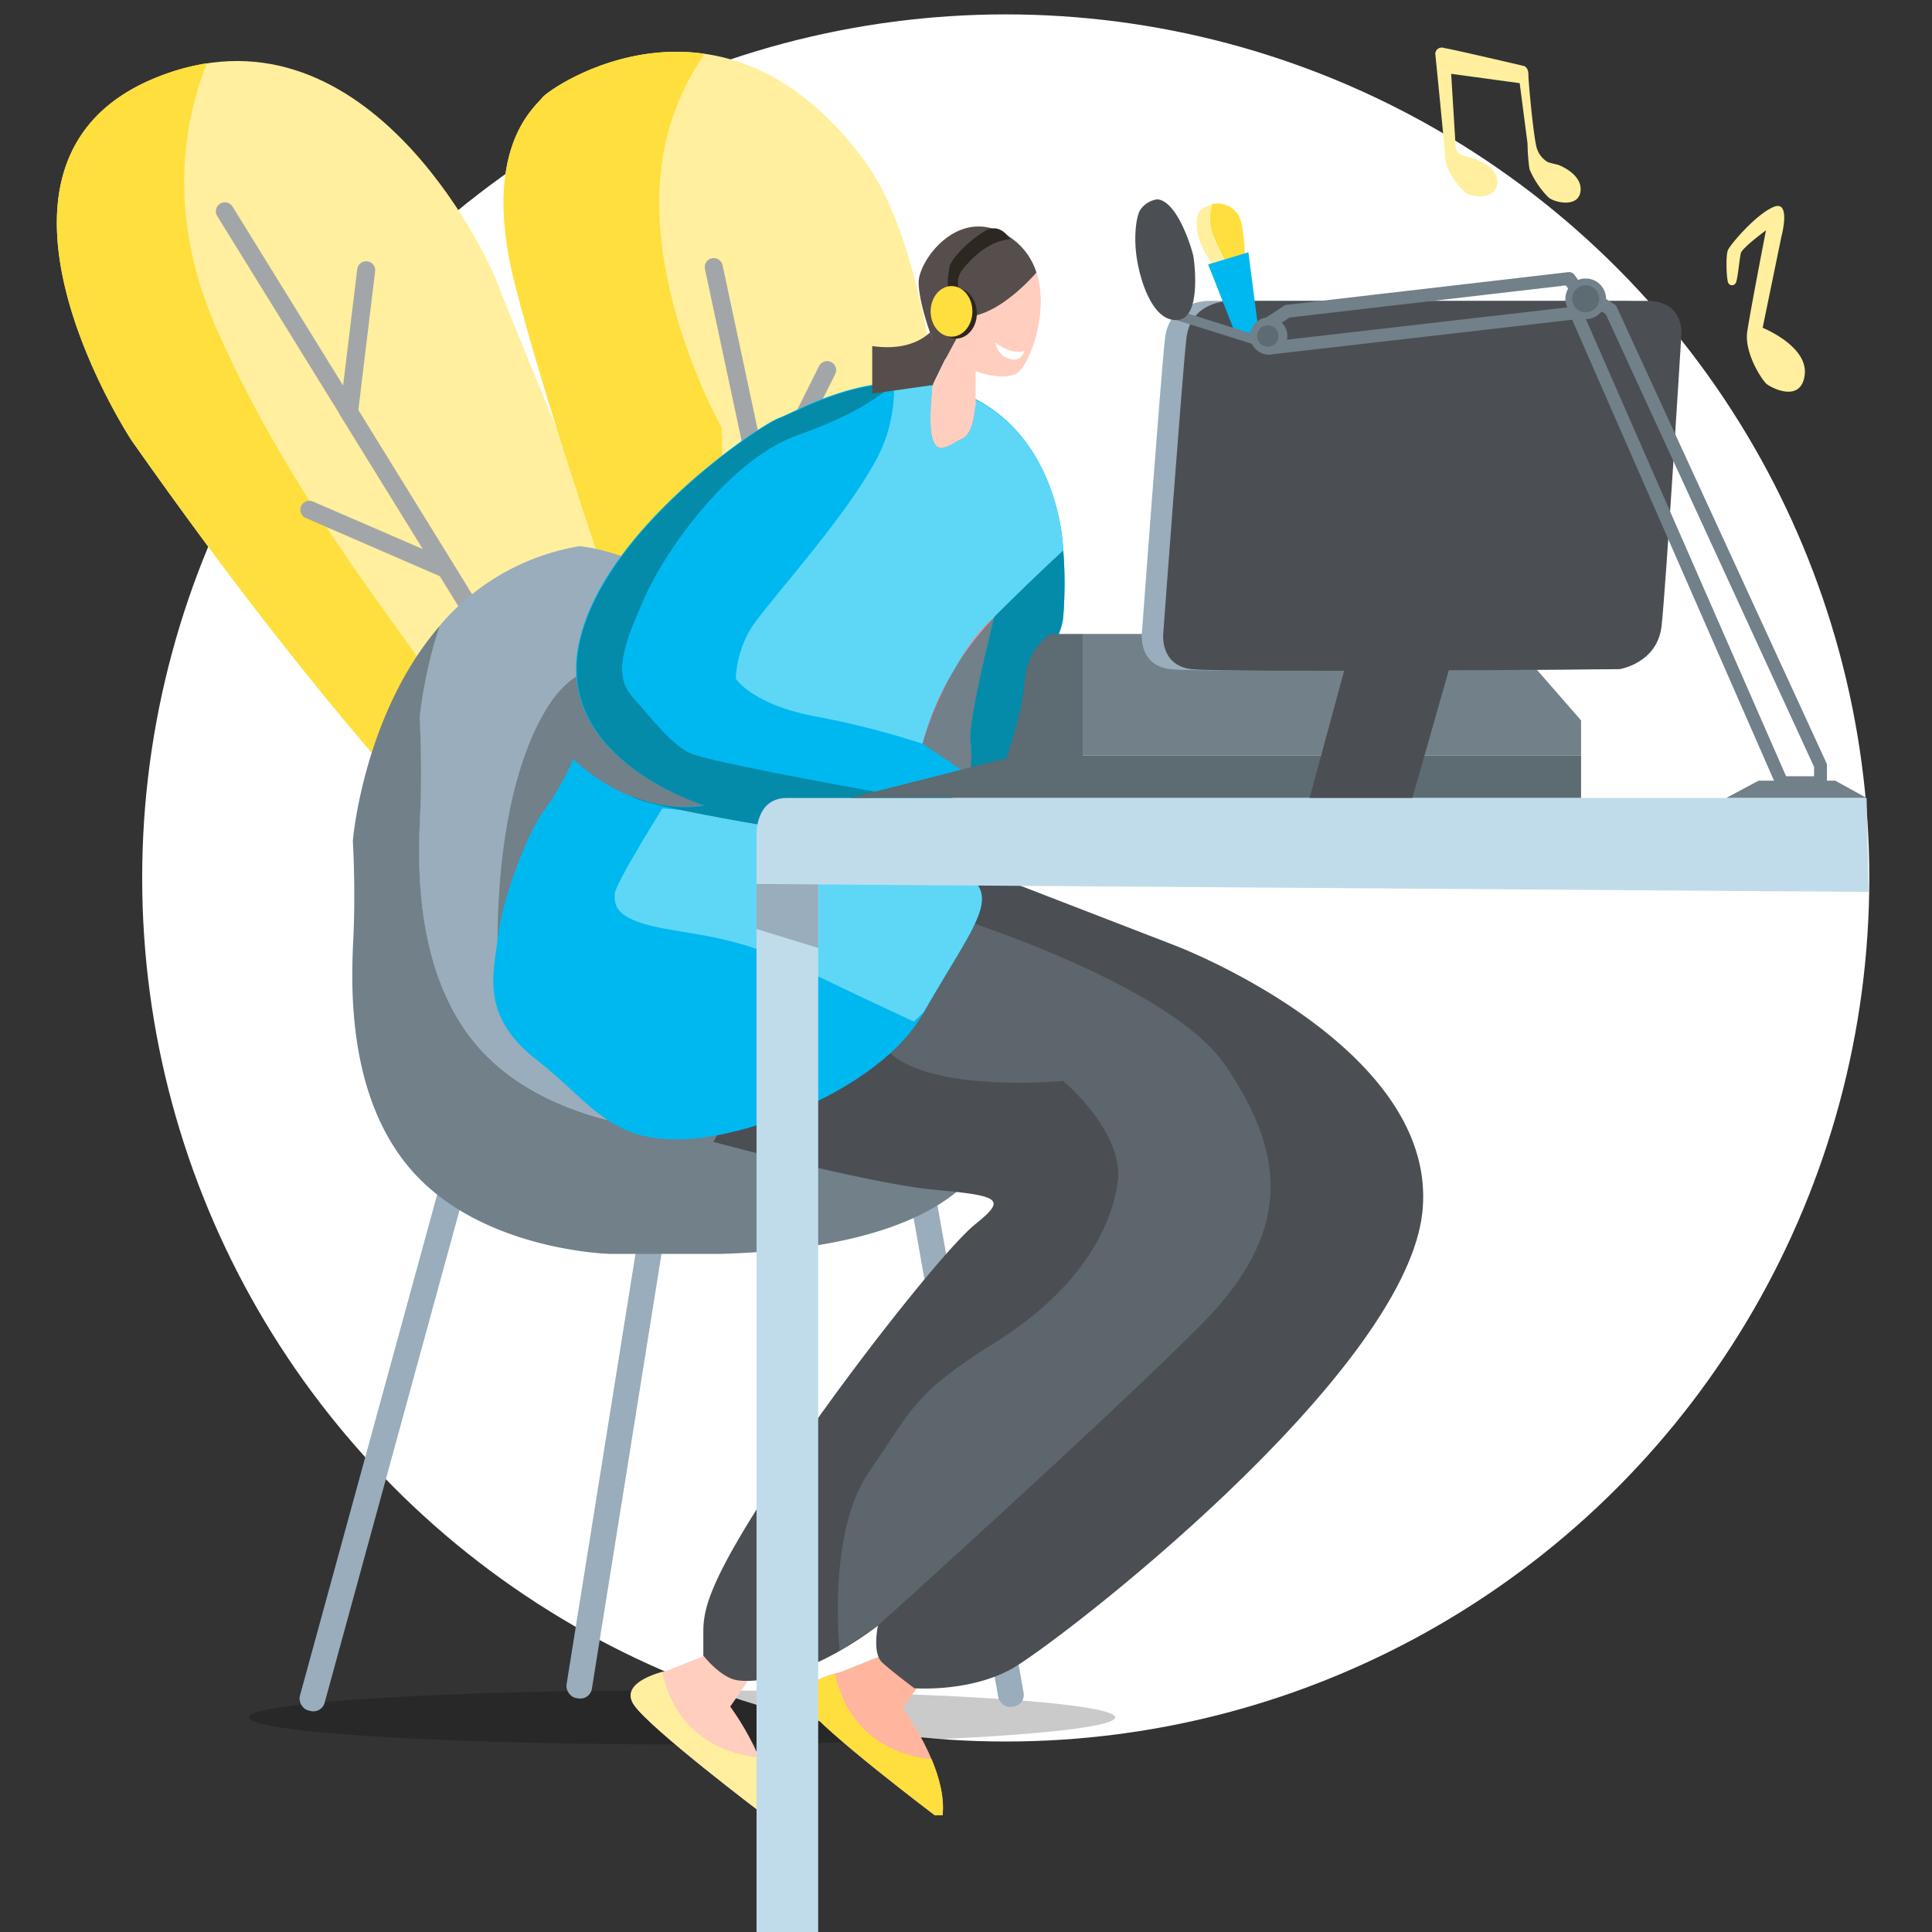 <svg viewBox="0 0 384 384" xmlns="http://www.w3.org/2000/svg"><rect x="0" y="0" width="384" height="384" fill="#333333" stroke="none"/><circle cx="199.9" cy="174.5" fill="#fff" r="171.64"/><ellipse cx="135.56" cy="341.34" opacity=".21" rx="86.08" ry="5.38"/><path d="m187.61 222.22s12.39-152.4-15.91-190.45-62.38-14.36-63.88-12.4-12.31 10.13-5.52 36.93 27.88 90.81 54.07 155.51z" fill="#ffef9e"/><path d="m144.22 211.86s-39.7-12.86-118.07-124.32c0 0-36.39-55.27 4.76-72.06s65.74 34.63 68 40.93 47.89 116.09 47.89 116.09z" fill="#ffef9e"/><path d="m102.3 56.3c6.79 26.8 27.88 90.82 54.07 155.51l18.09 6c.45-4.08.72-8.72.12-11.51-1.25-5.85-21.42-60.09-26.13-72.28s-5-49-5-49-13.88-24.52-12.29-48.54a50.25 50.25 0 0 1 8.89-25.79c-17.3-2.49-31.28 7.44-32.23 8.68-1.5 1.95-12.3 10.13-5.52 36.93z" fill="#ffdf3d"/><path d="m178.21 225.65a1.79 1.79 0 0 0 1.87-2.16l-36.46-170.77a1.79 1.79 0 0 0 -3.51.75l36.46 170.77a1.79 1.79 0 0 0 1.64 1.41z" fill="#a3a6a8"/><path d="m159.18 136.55a1.79 1.79 0 0 0 1.87-2.16l-7.51-35.15 12.46-24.87a1.79 1.79 0 1 0 -3.21-1.6l-12.73 25.43a1.79 1.79 0 0 0 -.15 1.18l6.45 30.19-17.36-16.2a1.79 1.79 0 0 0 -2.45 2.62l21.5 20.09a1.79 1.79 0 0 0 1.13.47z" fill="#a3a6a8"/><path d="m26.15 87.54c78.37 111.46 118.07 124.32 118.07 124.32l.64-9.72s-15.28-22.75-27.51-26.45-16-14.4-24.33-29.84-33.02-42.21-49.88-80.28c-10.2-23-6.5-41.77-2-53a45.31 45.31 0 0 0 -10.24 2.89c-41.14 16.81-4.75 72.08-4.75 72.08z" fill="#ffdf3d"/><path d="m136.36 192.35a1.79 1.79 0 0 0 1.64-2.73l-91.78-148.56a1.79 1.79 0 0 0 -3.05 1.88l91.83 148.56a1.79 1.79 0 0 0 1.36.85z" fill="#a3a6a8"/><path d="m93.11 117-21.89-35.47 3.34-27.6a1.79 1.79 0 1 0 -3.56-.43l-3.5 28.85 16.55 26.79-21.76-9.42a1.79 1.79 0 1 0 -1.42 3.28z" fill="#a3a6a8"/><g fill="#99adbc"><path d="m96.76 209.9c14.3 14.3 37.78 14.81 37.78 14.81h22c19-.54 31.48-3.75 39.65-7.77a25.35 25.35 0 0 0 -19-14.69c-15.06-2.81-23.49-32.16-28.59-61.78s-33.44-31.91-33.44-31.91a46.48 46.48 0 0 0 -27.79 15.84 88.43 88.43 0 0 0 -4 18.24s.59 9.58.08 19.79-.99 33.18 13.31 47.47z"/><rect height="133.37" rx="2.31" transform="matrix(-.964 -.264 .264 -.964 82.51 562.24)" width="5.11" x="76.5" y="208.89"/><rect height="133.37" rx="2.31" transform="matrix(-.987 -.158 .158 -.987 206.1 559.56)" width="5.11" x="122.79" y="204.88"/><rect height="133.37" rx="2.31" transform="matrix(-.985 .174 -.174 -.985 424.27 509.99)" width="5.11" x="187.22" y="206.91"/></g><path d="m83.49 234.41c14.3 14.3 37.78 14.81 37.78 14.81h22c44.42-1.28 53.35-17.1 54.37-24a15.9 15.9 0 0 0 -1.45-8.28c-8.17 4-20.67 7.23-39.65 7.77h-22s-23.49-.51-37.78-14.81-13.76-37.27-13.27-47.48-.08-19.79-.08-19.79a88.43 88.43 0 0 1 4-18.24c-15.24 17.61-17.28 42.75-17.28 42.75s.59 9.58.08 19.79-1.02 33.18 13.28 47.48z" fill="#718089"/><path d="m182.83 334.6-3.4 4.94s8.93 11.91 7.91 21.27h-1.53s-22.3-16.81-25.53-21.62 6.64-6.81 6.64-6.81l8.51-3.4z" fill="#ffb59e"/><path d="m160.28 339.19c3.24 4.77 25.53 21.62 25.53 21.62h1.53c.4-3.61-.69-7.61-2.19-11.15-4.86-.47-16.13-3.07-19.21-17-2.41.64-8.25 2.71-5.66 6.53z" fill="#ffdf3d"/><path d="m148.54 334.26-3.4 4.94s8.93 11.91 7.91 21.27h-1.53s-22.3-16.85-25.52-21.62 6.64-6.81 6.64-6.81l8.51-3.4z" fill="#ffcebf"/><path d="m126 338.85c3.24 4.77 25.53 21.62 25.53 21.62h1.47c.4-3.61-.69-7.61-2.19-11.15-4.86-.47-16.13-3.07-19.21-17-2.36.68-8.2 2.68-5.6 6.53z" fill="#ffef9e"/><path d="m180.87 156.62 12.45-3.62 6.59-17.25v-16.81s-3-2.3-4.77-2.3-17.28 20.55-17.28 20.55z" fill="#718089"/><path d="m117.58 133a14.83 14.83 0 0 0 -5.87 3.83c-3.06 3.06-12.58 16.25-12.83 50.09l3.13-3.63 47.23-17.47s-9.45-11.36-9.45-11.11-23-16.34-23-16.34z" fill="#718089"/><path d="m174.5 323.12s-1.19 5.45.85 7.32 6.38 5.11 6.38 5.11 10.64.85 19.15-3.74 78.79-58.54 81.86-91.22-49-52.59-49-52.59l-44.94-17.37-.34 3.57s-36.93 42.38-40.67 45.27a23.8 23.8 0 0 0 -6 7.49s31 8.34 44.08 9.53 14.13 1.87 8 6.81-27.06 31.48-40.08 51.39-14 25.19-14 29.78v4.59s3.06 3.91 6.13 4.77 14.08.17 28.58-10.71z" fill="#4b4f54"/><path d="m187.44 181.52s44.93 13.61 56.16 30.29 14.3 32.33-5.11 51.74-64 59.56-64 59.56l-7.59 5s-2.62-23.4 5.89-35.65 8.51-15.32 24.85-25.53 23.14-22.12 24.51-32-10.83-20.08-10.83-20.08-29.34 2.85-36.14-7.49 12.26-25.84 12.26-25.84z" fill="#718089" opacity=".47"/><path d="m113.92 150.89a51.72 51.72 0 0 1 -5.79 10.21c-3.4 4.42-8.51 18.38-9.19 25.19s-3.74 15.32 7.49 24.17 14.64 16.34 28.93 16 39.82-10.55 48-24.85 13.55-20.74 11.23-25.19-9.87-5.79-9.87-5.79l6.56-17.46-7.92-5.34s6.13-19.06 14.3-25.19c0 0-5.11 20.08-4.77 24.51l.34 4.42 7.83-.68s4.08-8.85 4.42-14 5.24-8.51 5.85-14.3a85.34 85.34 0 0 0 0-13.27s-.41-21.1-17.42-30-35.27 2.38-39.08 3.74-35.46 22.46-39.89 45.27 24.85 31.65 24.85 31.65-12.6 3.16-25.87-9.09z" fill="#00b8f0"/><path d="m189.72 133a52.91 52.91 0 0 1 7.93-10.32c-2.98 2.2-5.65 6.16-7.93 10.32z" fill="#ff8e90"/><path d="m146.25 134.89s3.21 5.11 15.72 7.48a169.18 169.18 0 0 1 21.38 5.45 59.06 59.06 0 0 1 6.37-14.82c2.25-4.13 5-8.09 7.93-10.32 5.48-5.48 10.27-10 13.68-13.17a.69.69 0 0 1 0-.1s-.4-21.11-17.42-29.95c0 0 0 6.8-2.73 7.82s-7.73 7.11-5.83-10.71a33.15 33.15 0 0 0 -7.67-.42 29.87 29.87 0 0 1 -3.51 15.21c-6.81 12.6-22.46 29.27-25.19 34a21.24 21.24 0 0 0 -2.73 9.53z" fill="#5ed7f7"/><path d="m192.87 153.17 8.18-2.28s4.08-8.85 4.42-14 5.24-8.51 5.85-14.3a83.41 83.41 0 0 0 0-13.17c-3.41 3.14-8.2 7.69-13.68 13.17 0 0-5.11 20.08-4.77 24.51a24.3 24.3 0 0 1 0 6.07z" fill="#048baa"/><path d="m189.72 133a59.06 59.06 0 0 0 -6.36 14.87 99.51 99.51 0 0 1 6.36-14.87z" fill="#d85e73"/><path d="m193.91 79.42a29.13 29.13 0 0 0 -8.56-2.89c-1.9 17.82 3.13 11.72 5.83 10.71s2.73-7.82 2.73-7.82z" fill="#ffcebf"/><path d="m122.17 177.78c0 2 0 4.34 6.89 6.13s16.24 1.78 27.82 7.4 24.76 11.74 24.76 11.74.78-.72 2-1.93c8-14 13.24-20.31 11-24.7s-9.87-5.79-9.87-5.79l.19-.71c-10-1.84-36.4-6.68-41.55-7.71a88.34 88.34 0 0 0 -11.74-1.53s-9.5 15.06-9.5 17.1z" fill="#5ed7f7"/><path d="m140 160.08s-6.19 1.5-14.45-1.82l.15.11c3.32 2.3 41 8.16 41 8.16l7.21-9.18s-32.93-5.87-36.76-7.66-7.4-6.64-11.49-11.23-1.28-11.23 2.55-19.91 16.59-27.31 30.6-32.16 19-10.28 19-10.28c-11 .64-20.27 6.13-22.85 7-3.81 1.37-35.46 22.46-39.88 45.28s24.92 31.69 24.92 31.69z" fill="#048baa"/><path d="m186.12 64.57s-3.06 5.62-12.76 4.21v9.45l12-1.69 3.4-7z" fill="#564e4c"/><path d="m193.91 80.78v-7s5.51 2.13 8.33.34 9.28-19-.93-26.63-18.81 4.25-18.72 8.68 2.81 11.4 2.81 11.4l2.72 3.4-2.94 6.26z" fill="#ffcebf"/><path d="m182.59 56.19c.08 4.42 2.81 11.4 2.81 11.4l.34 3.81c2 .72 2.38-.4 2.38-.4l3.23-6s-4.17-.17 3.24-2.47c4.54-1.41 8.8-5.44 11.41-8.35a13.25 13.25 0 0 0 -4.69-6.62c-10.21-7.71-18.81 4.2-18.72 8.63z" fill="#564e4c"/><path d="m203.65 69.71s-2.13 1.11-5.83-1.62a4.27 4.27 0 0 0 1.57 2.64c1.28.81 3.37 1.49 4.26-1.02z" fill="#fff"/><path d="m190.64 57.56a4.12 4.12 0 0 1 .68-4c1.53-1.87 4.85-5.62 9.45-6 0 0-1.87-3.4-4.89-1.7s-6.46 5.19-7.08 6.89a17.05 17.05 0 0 0 -.36 5.19z" fill="#2d2721"/><ellipse cx="190.01" cy="62.27" fill="#2d2721" rx="4.15" ry="5.03"/><ellipse cx="189.12" cy="61.89" fill="#ffdf3d" rx="4.15" ry="5.03"/><path d="m150.37 167.15h12.25v216.85h-12.25z" fill="#c0dceb" transform="matrix(-1 0 0 -1 312.99 551.15)"/><path d="m215.21 126v24.17h99.04v-6.98l-11.06-12.68-71.98-4.51z" fill="#718089"/><path d="m150.37 170.51v14.14l12.25 3.76v-18.71c-2.7.18-7.62.49-12.25.81z" fill="#99adbc"/><path d="m150.37 175.7v-10.09s-.13-7 6-7h214.63l.41 18.67z" fill="#c0dceb"/><path d="m323 59.8h-82.69s-7.91-.16-8.76 7.49-4.6 58.71-4.6 58.71-.68 6.26 5.62 7 85.09 0 85.09 0 7.49-1.15 8.34-8.57 3.91-57.48 3.91-57.48 1.02-7.15-6.91-7.15z" fill="#99adbc"/><path d="m327.27 59.8h-82.71s-7.91-.16-8.76 7.49-4.6 58.71-4.6 58.71-.68 6.26 5.62 7 85.09 0 85.09 0 7.49-1.15 8.34-8.57 3.91-57.48 3.91-57.48 1.02-7.15-6.89-7.15z" fill="#4b4f54"/><path d="m169 158.59h145.25v-8.42h-99v-24.17h-6.3s-4.74 2.42-5.26 9.21-3.79 15.79-3.79 15.79h-1z" fill="#5d6b72"/><path d="m280.73 158.59 8-28.08s-11.23-2.45-14.3-2.72-6.3 1.95-6.3 1.95l-7.83 28.85z" fill="#4b4f54"/><path d="m241 46.59c.91 2.2 2.29 4.89 3.06 6.36l3.36-1.68s0-5.94-1.19-8.39a5 5 0 0 0 -5.23-2.36h-.08a10.52 10.52 0 0 0 .08 6.07z" fill="#ffdf3d"/><path d="m237.9 45.33c.21 3.72 4 8.69 4 8.69l2.1-1.02c-.77-1.47-2.16-4.16-3.06-6.36a10.52 10.52 0 0 1 -.08-6c-1.95.68-3.18.85-2.96 4.69z" fill="#ffef9e"/><path d="m250.28 66.78h-4.55l-5.6-14.23 8-2.4z" fill="#00b8f0"/><circle cx="315.17" cy="59.39" fill="#718089" r="4.04"/><path d="m353 156.08-40.52-92.53-60.15 6.93a1.28 1.28 0 0 1 -1.43-1.27v-4.9a1.28 1.28 0 0 1 .57-1.07l3.7-2.45a1.29 1.29 0 0 1 .56-.2l56-6.5a1.27 1.27 0 0 1 1.18.52l1.36 1.86 3.59 2.08 3 1.92a1.28 1.28 0 0 1 .48.55l41.66 90.6a1.28 1.28 0 0 1 .12.53v3.41a1.28 1.28 0 0 1 -1.28 1.28h-7.68a1.28 1.28 0 0 1 -1.16-.76zm7.57-3.64-41.41-90-2.67-1.69-3.79-2.19a1.29 1.29 0 0 1 -.39-.35l-1.08-1.48-54.93 6.38-2.84 1.89v2.78l59.66-6.87a1.28 1.28 0 0 1 1.32.76l40.56 92.62h5.56z" fill="#718089"/><path d="m241.84 55.58h1.92v19.67h-1.92z" fill="#718089" transform="matrix(.3 -.954 .954 .3 107.68 277.48)"/><circle cx="315.17" cy="59.39" fill="#5d6b72" r="2.68"/><circle cx="252.18" cy="66.78" fill="#718089" r="3.7"/><circle cx="251.99" cy="66.78" fill="#5d6b72" r="2.13"/><path d="m230.05 39.62a4.84 4.84 0 0 0 -3.47 2.19c-.75 1.28-1.41 5.62-.45 10.58s3.52 11.75 8.08 11.19 3.2-11.35 3-12.55-3.08-11.03-7.16-11.41z" fill="#4b4f54"/><path d="m370.99 158.59h-27.86l6.38-3.42h15.27z" fill="#718089"/><path d="m309.7 32.76s4.76 1.73 4.45 5.15-5.06 2.42-6.36 1.34a17.55 17.55 0 0 1 -3.79-5.62 39.78 39.78 0 0 1 -.39-5.1l-1.56-12-13.62-1.86.91 14.83a2.13 2.13 0 0 0 1.34 1.38c1 .3 7 1.51 6.92 5.32s-5.32 2.81-6.05 2.29-4.07-3.94-4.28-7-2-20.84-2-20.84a1.28 1.28 0 0 1 1.73-1.11c1.6.22 15.78 3.55 15.78 3.55s1 .13 1 1.73 1.12 13.41 1.73 14.79a4.82 4.82 0 0 0 2.19 2.64c.69.21 2 .51 2 .51z" fill="#ffef9e"/><path d="m350.34 65.15s9.05 3.63 8.36 9.34-6.69 2.59-7.61 1.79-4.44-6.17-3.81-10.38 3.72-20.12 3.72-20.12-4.73 3.46-5 4.56-.63 5.3-1 5.88a.83.83 0 0 1 -1.56-.17c-.29-.92-.46-5.25 0-6.34s5.59-7.15 9.11-8.59 1.5 6 1.5 6z" fill="#ffef9e"/></svg>